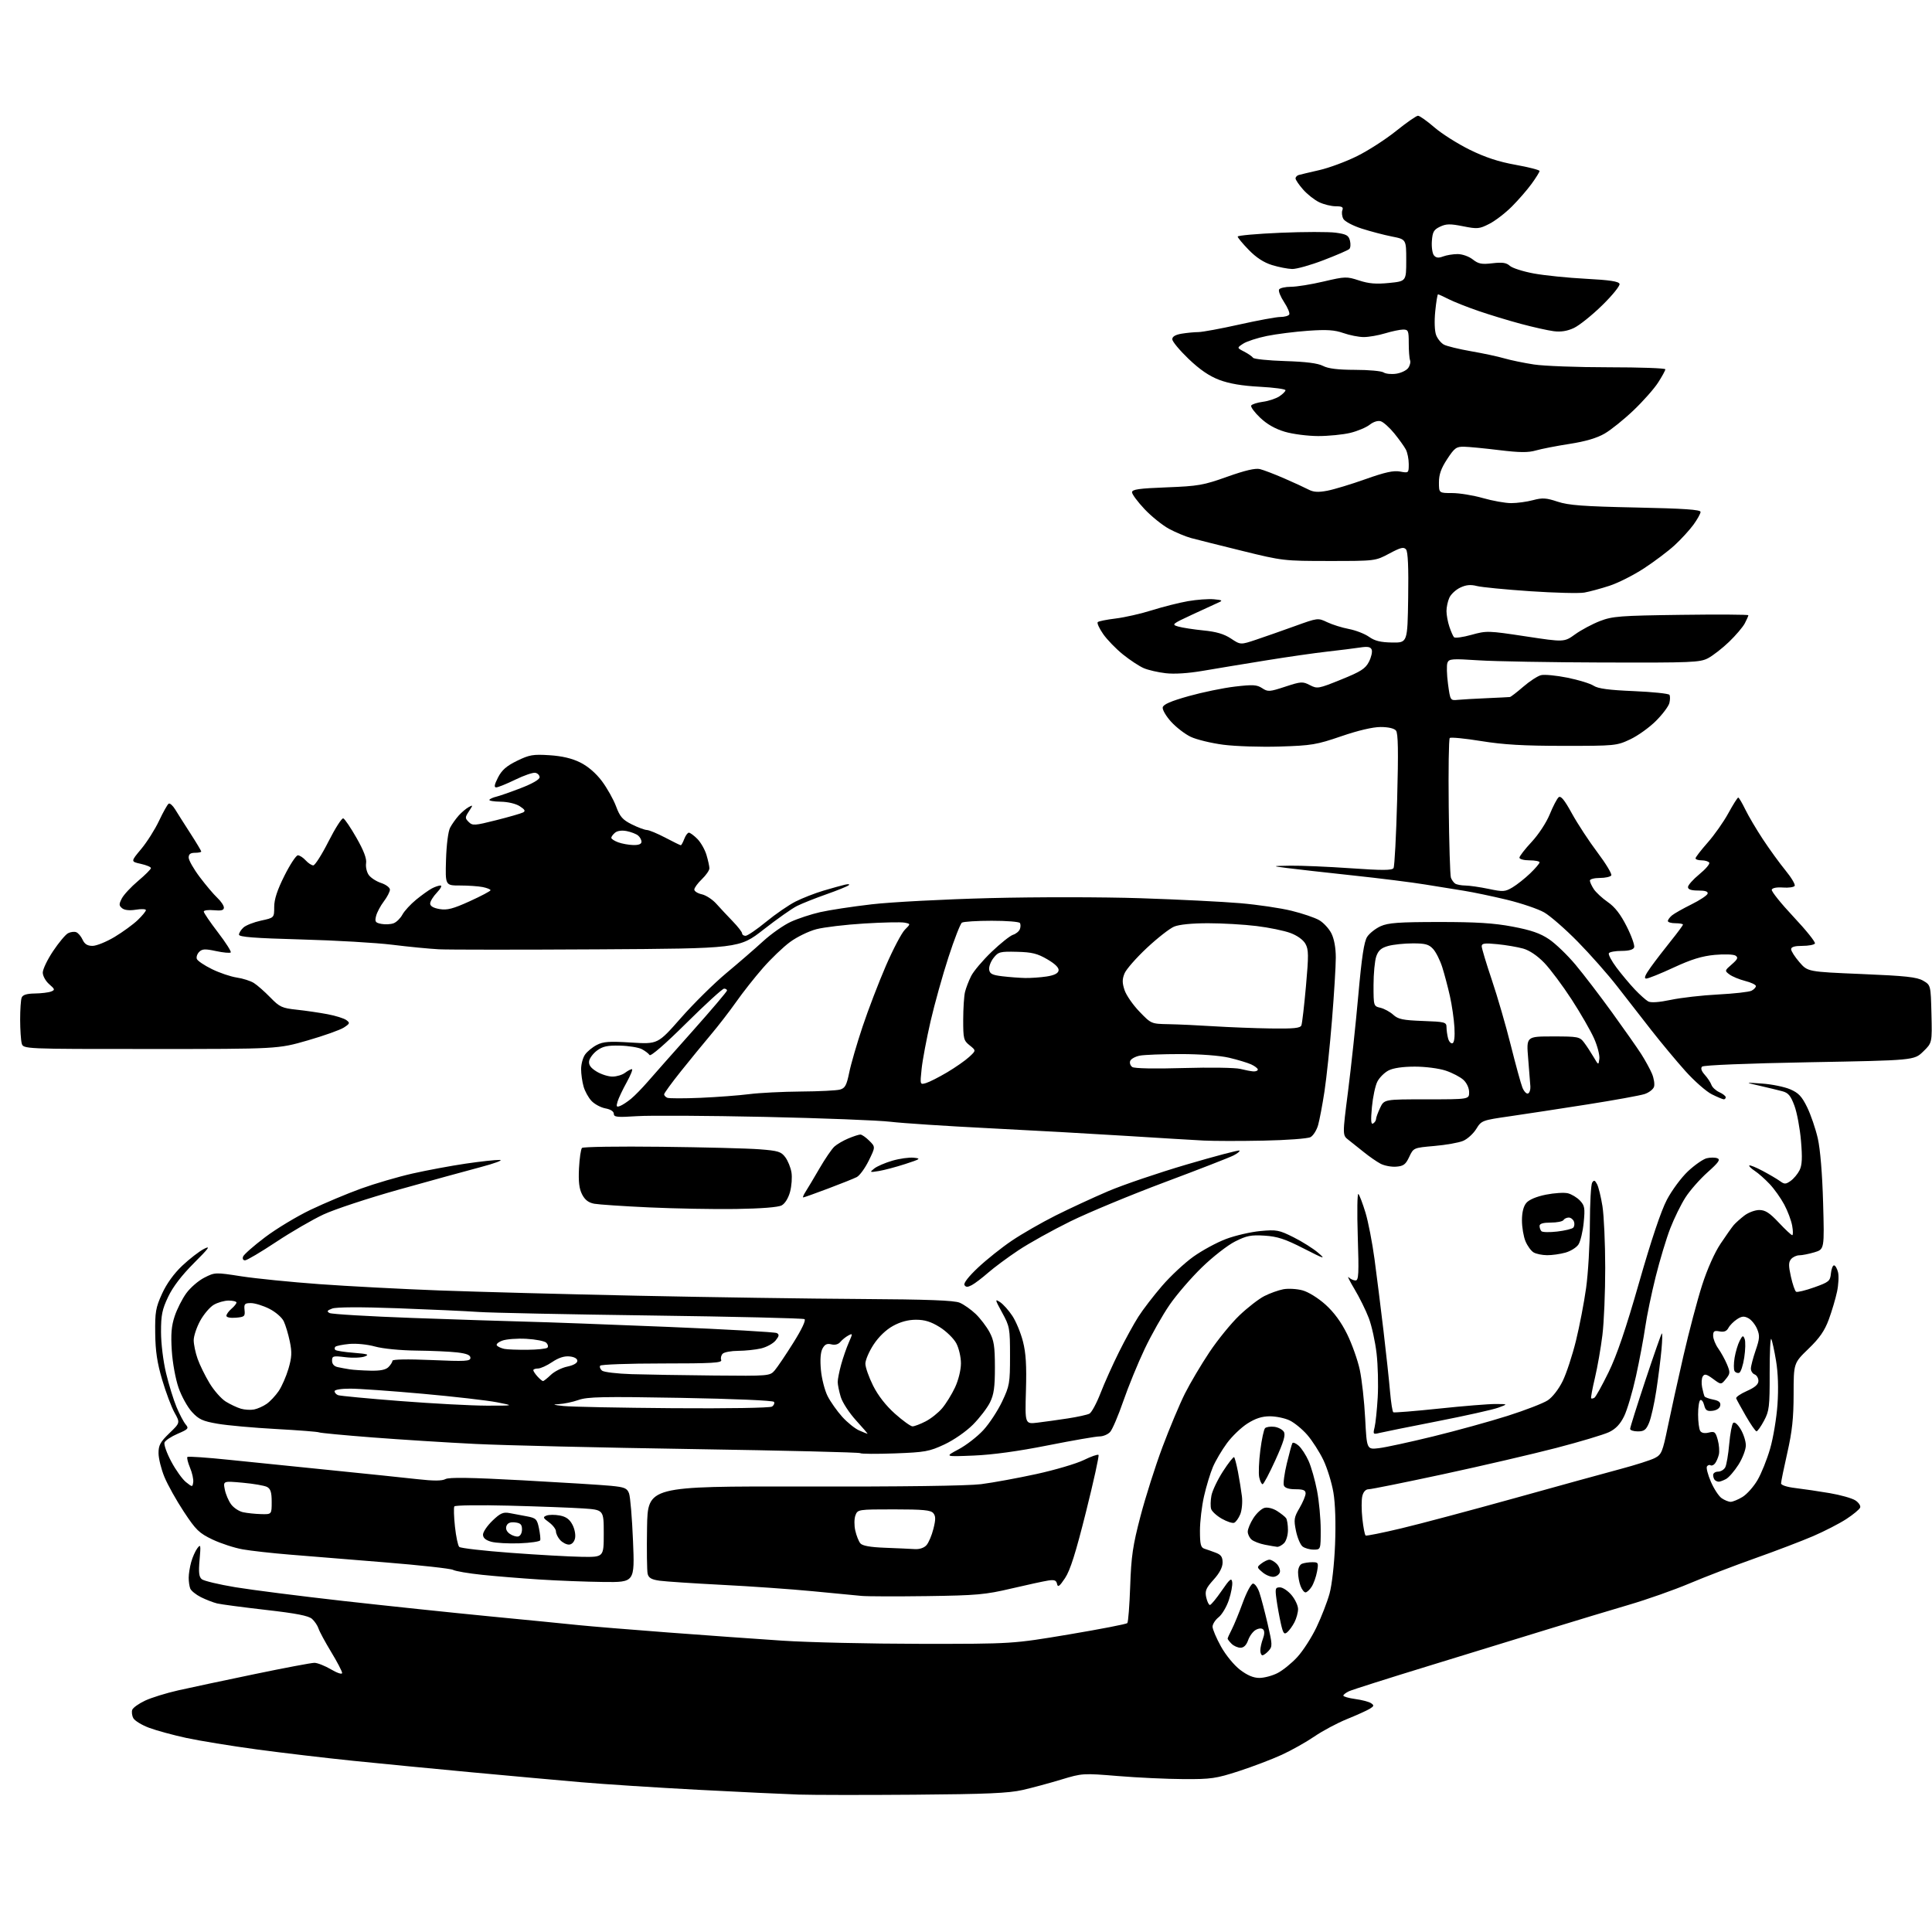 <?xml version="1.0" encoding="UTF-8" standalone="no"?>
<svg 
  version="1.1" 
  xmlns="http://www.w3.org/2000/svg" 
  xmlns:xlink="http://www.w3.org/1999/xlink" 
  xmlns:svg="http://www.w3.org/2000/svg"
  xmlns:rdf="http://www.w3.org/1999/02/22-rdf-syntax-ns#"
  xmlns:cc="http://creativecommons.org/ns#"
  xmlns:dc="http://purl.org/dc/elements/1.1/"
  viewBox="0 0 768 768"
  width="768"
  height="768"
>
<style>svg {background-color: white; }</style>"
<path stroke="none" fill="black" fill-rule="evenodd" d="M363.50,713.42C343.70,713.58 323.00,713.55 317.50,713.37C312.00,713.19 294.00,712.34 277.50,711.47C261.00,710.60 240.07,709.25 231.00,708.46C221.93,707.68 202.35,705.90 187.50,704.52C172.65,703.14 151.50,701.08 140.50,699.96C129.50,698.84 112.21,696.79 102.07,695.42C91.94,694.05 79.34,692.00 74.07,690.86C68.81,689.72 62.14,687.90 59.25,686.82C56.36,685.74 53.55,684.02 53.00,683.00C52.45,681.98 52.27,680.47 52.58,679.65C52.90,678.82 55.20,677.19 57.69,676.02C60.18,674.85 66.11,673.01 70.86,671.94C75.61,670.87 89.24,667.97 101.15,665.50C113.06,663.02 123.78,661.00 124.98,661.00C126.17,661.00 129.14,662.17 131.57,663.60C134.12,665.09 136.00,665.70 136.00,665.03C136.00,664.38 134.04,660.63 131.64,656.68C129.25,652.73 126.99,648.55 126.62,647.38C126.25,646.22 125.10,644.49 124.06,643.55C122.66,642.29 117.87,641.35 105.66,639.96C96.59,638.92 87.89,637.77 86.33,637.40C84.77,637.02 81.87,635.90 79.87,634.90C77.88,633.90 75.97,632.35 75.62,631.46C75.28,630.57 75.00,628.64 75.01,627.17C75.01,625.70 75.45,622.90 76.00,620.95C76.54,619.00 77.64,616.53 78.45,615.45C79.78,613.69 79.86,614.14 79.34,620.02C78.89,625.06 79.09,626.83 80.21,627.76C81.01,628.43 87.03,629.86 93.58,630.95C100.14,632.03 119.45,634.49 136.50,636.41C153.55,638.32 179.65,641.07 194.50,642.51C209.35,643.94 225.32,645.52 230.00,646.01C234.68,646.49 250.65,647.81 265.50,648.93C280.35,650.05 300.82,651.52 311.00,652.19C321.18,652.87 345.93,653.43 366.00,653.45C402.50,653.47 402.50,653.47 424.99,649.70C437.36,647.62 447.78,645.60 448.13,645.21C448.49,644.82 449.00,638.20 449.27,630.50C449.68,618.64 450.30,614.40 453.35,602.75C455.33,595.18 459.26,582.80 462.09,575.25C464.92,567.69 468.95,558.10 471.03,553.95C473.12,549.79 477.52,542.37 480.81,537.45C484.10,532.53 489.45,525.97 492.69,522.88C495.94,519.78 500.39,516.33 502.59,515.21C504.79,514.09 508.19,512.87 510.14,512.50C512.09,512.14 515.51,512.33 517.75,512.93C520.08,513.56 523.97,515.97 526.89,518.59C530.27,521.63 533.15,525.56 535.50,530.33C537.44,534.27 539.70,540.65 540.53,544.50C541.36,548.35 542.33,557.07 542.68,563.87C543.32,576.24 543.32,576.24 548.13,575.67C550.77,575.36 560.49,573.25 569.72,570.99C578.95,568.73 592.25,565.06 599.27,562.83C606.29,560.60 613.49,557.82 615.27,556.64C617.15,555.39 619.62,552.20 621.19,549.00C622.67,545.98 625.04,538.77 626.46,533.00C627.88,527.23 629.70,517.77 630.50,512.00C631.31,506.23 631.98,494.75 632.00,486.50C632.02,478.25 632.43,470.88 632.91,470.11C633.61,469.00 633.99,469.12 634.85,470.72C635.44,471.81 636.40,475.76 637.00,479.48C637.59,483.20 638.09,494.18 638.10,503.88C638.11,513.57 637.61,525.66 636.98,530.73C636.36,535.81 635.02,543.46 634.01,547.73C632.99,552.00 632.32,555.65 632.51,555.85C632.71,556.04 633.29,555.94 633.81,555.62C634.33,555.30 636.86,550.74 639.43,545.49C642.72,538.76 646.29,528.27 651.56,509.85C656.39,492.96 660.29,481.33 662.62,476.91C664.59,473.16 668.37,468.06 671.02,465.58C673.66,463.11 676.99,460.79 678.41,460.43C679.83,460.08 681.75,460.07 682.66,460.42C683.99,460.93 683.21,462.06 678.79,466.00C675.74,468.72 671.79,473.21 670.01,475.98C668.23,478.75 665.51,484.28 663.97,488.26C662.42,492.24 659.81,500.90 658.16,507.50C656.51,514.10 654.64,523.10 654.01,527.50C653.38,531.90 651.73,540.67 650.34,547.00C648.95,553.33 646.82,560.52 645.60,563.00C644.04,566.16 642.26,568.03 639.60,569.30C637.52,570.29 628.10,573.11 618.66,575.57C609.22,578.02 588.99,582.73 573.70,586.02C558.41,589.31 545.07,592.00 544.06,592.00C542.90,592.00 541.97,592.98 541.55,594.67C541.18,596.14 541.18,600.19 541.56,603.68C541.93,607.17 542.52,610.19 542.87,610.40C543.22,610.60 549.58,609.32 557.00,607.55C564.42,605.79 584.67,600.39 602.00,595.57C619.33,590.74 638.32,585.51 644.21,583.94C650.10,582.37 656.23,580.42 657.82,579.59C660.48,578.22 660.90,577.21 662.94,567.30C664.16,561.36 666.97,548.62 669.18,539.00C671.39,529.38 674.73,516.73 676.60,510.91C678.64,504.54 681.57,497.95 683.94,494.41C686.11,491.16 688.47,487.81 689.19,486.98C689.91,486.14 691.80,484.45 693.38,483.23C694.97,482.00 697.65,481.00 699.33,481.00C701.72,481.00 703.44,482.11 707.09,486.00C709.67,488.75 712.08,491.00 712.44,491.00C712.80,491.00 712.79,489.31 712.42,487.25C712.06,485.19 710.64,481.40 709.27,478.84C707.90,476.28 705.29,472.60 703.45,470.66C701.62,468.72 698.96,466.36 697.53,465.43C696.10,464.49 695.13,463.53 695.37,463.30C695.61,463.06 697.98,464.02 700.65,465.43C703.32,466.85 706.42,468.67 707.55,469.49C709.36,470.81 709.84,470.80 711.80,469.43C713.02,468.57 714.61,466.67 715.35,465.19C716.36,463.16 716.50,460.28 715.92,453.50C715.50,448.55 714.33,442.26 713.31,439.53C711.82,435.53 710.88,434.41 708.48,433.78C706.84,433.34 702.80,432.37 699.50,431.61C693.50,430.24 693.50,430.24 700.50,430.74C704.35,431.01 709.35,432.04 711.62,433.01C714.94,434.43 716.26,435.83 718.37,440.15C719.82,443.11 721.72,448.68 722.60,452.52C723.58,456.85 724.39,466.55 724.71,478.06C725.23,496.61 725.23,496.61 721.25,497.81C719.06,498.46 716.36,499.00 715.26,499.00C714.15,499.00 712.67,499.69 711.97,500.53C710.95,501.76 710.94,503.15 711.92,507.52C712.59,510.51 713.51,513.20 713.98,513.49C714.44,513.77 717.67,512.99 721.16,511.75C727.03,509.66 727.52,509.26 727.81,506.25C727.99,504.46 728.54,503.00 729.04,503.00C729.55,503.00 730.27,504.22 730.64,505.71C731.02,507.20 730.84,510.69 730.25,513.46C729.67,516.23 728.19,521.20 726.98,524.50C725.31,529.02 723.32,531.90 718.88,536.18C713.00,541.87 713.00,541.87 712.99,554.18C712.98,563.68 712.41,569.02 710.49,577.48C709.12,583.52 708.00,589.00 708.00,589.66C708.00,590.37 710.33,591.13 713.75,591.53C716.91,591.91 723.02,592.81 727.32,593.54C731.62,594.27 736.22,595.57 737.54,596.43C738.86,597.30 739.71,598.58 739.44,599.28C739.17,599.99 736.72,602.03 733.98,603.82C731.25,605.61 725.30,608.67 720.76,610.63C716.22,612.58 705.75,616.58 697.50,619.50C689.25,622.43 677.57,626.91 671.55,629.46C665.52,632.01 654.72,635.82 647.55,637.92C640.37,640.03 626.17,644.32 616.00,647.45C605.83,650.58 584.26,657.21 568.07,662.18C551.88,667.14 537.60,671.68 536.32,672.26C535.04,672.85 534.00,673.64 534.00,674.03C534.00,674.42 536.14,675.03 538.75,675.39C541.36,675.74 544.17,676.48 545.00,677.03C546.29,677.90 546.22,678.21 544.50,679.27C543.40,679.95 539.35,681.78 535.50,683.34C531.65,684.90 525.80,688.01 522.50,690.27C519.20,692.52 513.35,695.81 509.50,697.57C505.65,699.34 498.00,702.25 492.50,704.04C483.41,706.99 481.41,707.28 470.50,707.22C463.90,707.19 452.16,706.64 444.41,706.00C430.53,704.86 430.20,704.88 421.91,707.39C417.28,708.80 410.35,710.67 406.50,711.55C400.93,712.82 392.14,713.20 363.50,713.42zM500.62,667.00C502.52,667.00 505.77,666.14 507.83,665.08C509.90,664.03 513.44,661.17 515.69,658.72C517.95,656.27 521.38,650.94 523.32,646.88C525.26,642.82 527.60,636.80 528.51,633.50C529.47,630.02 530.39,621.81 530.71,613.94C531.04,605.47 530.80,597.71 530.05,593.29C529.39,589.39 527.59,583.56 526.05,580.35C524.50,577.13 521.62,572.65 519.65,570.38C517.68,568.11 514.52,565.53 512.63,564.63C510.74,563.73 507.22,563.00 504.79,563.00C501.67,563.00 499.08,563.83 495.89,565.86C493.41,567.43 489.73,570.96 487.72,573.70C485.71,576.43 483.21,580.67 482.16,583.12C481.12,585.56 479.53,590.78 478.63,594.73C477.73,598.67 477.00,604.86 477.00,608.48C477.00,613.87 477.32,615.16 478.75,615.63C479.71,615.93 481.74,616.65 483.25,617.22C485.37,618.01 486.00,618.90 486.00,621.12C486.00,623.01 484.78,625.35 482.41,627.96C479.39,631.32 478.93,632.41 479.49,634.97C479.86,636.64 480.52,638.00 480.96,638.00C481.40,638.00 483.50,635.46 485.63,632.36C488.85,627.68 489.55,627.09 489.82,628.89C490.00,630.07 489.40,633.28 488.50,636.01C487.59,638.74 485.76,641.83 484.42,642.88C483.09,643.93 482.01,645.62 482.01,646.64C482.02,647.66 483.52,651.20 485.35,654.50C487.24,657.90 490.52,661.91 492.92,663.75C495.82,665.97 498.25,667.00 500.62,667.00zM501.85,658.00C501.38,658.00 501.00,657.13 501.00,656.07C501.00,655.00 501.47,652.90 502.04,651.40C502.68,649.72 502.72,648.32 502.14,647.74C501.57,647.17 500.45,647.23 499.21,647.89C498.11,648.48 496.74,650.32 496.16,651.98C495.46,653.97 494.43,655.00 493.12,655.00C492.03,655.00 490.44,654.29 489.57,653.43C488.71,652.56 488.00,651.64 488.00,651.38C488.00,651.12 488.75,649.46 489.66,647.70C490.57,645.94 492.55,641.12 494.05,637.00C495.56,632.87 497.38,629.50 498.10,629.50C498.83,629.50 499.95,631.08 500.61,633.00C501.27,634.92 502.74,640.52 503.89,645.44C505.82,653.74 505.85,654.51 504.33,656.19C503.43,657.19 502.31,658.00 501.85,658.00zM511.67,648.86C510.45,649.87 510.04,649.31 509.14,645.28C508.55,642.65 507.77,638.36 507.42,635.75C506.83,631.44 506.96,631.00 508.80,631.00C509.91,631.00 511.99,632.38 513.41,634.08C514.83,635.77 516.00,638.27 516.00,639.63C516.00,640.99 515.35,643.35 514.57,644.87C513.78,646.40 512.48,648.19 511.67,648.86zM368.50,634.48C356.40,634.64 344.70,634.61 342.50,634.40C340.30,634.18 331.52,633.34 323.00,632.53C314.48,631.71 298.27,630.57 287.00,630.00C275.73,629.42 264.58,628.68 262.24,628.36C258.99,627.91 257.86,627.26 257.45,625.63C257.17,624.46 257.06,616.14 257.21,607.15C257.50,590.80 257.50,590.80 319.50,590.92C358.57,591.00 384.64,590.65 390.00,589.98C394.68,589.38 404.57,587.57 411.99,585.95C419.41,584.33 427.87,581.83 430.80,580.40C433.73,578.96 436.37,578.04 436.68,578.35C436.98,578.65 434.74,588.86 431.69,601.03C427.61,617.33 425.42,624.27 423.36,627.34C421.16,630.63 420.50,631.11 420.20,629.65C419.89,628.19 419.16,627.90 416.66,628.29C414.92,628.56 408.32,629.99 402.00,631.47C391.68,633.90 388.25,634.20 368.50,634.48zM518.95,633.00C518.40,633.00 517.51,631.85 516.98,630.43C516.44,629.02 516.00,626.60 516.00,625.04C516.00,623.39 516.66,621.96 517.58,621.61C518.45,621.27 520.30,621.00 521.69,621.00C524.07,621.00 524.18,621.22 523.54,624.75C523.16,626.81 522.20,629.51 521.40,630.75C520.61,631.99 519.50,633.00 518.95,633.00zM239.91,628.86C233.08,628.78 221.65,628.34 214.50,627.88C207.35,627.42 197.08,626.59 191.68,626.02C186.28,625.46 181.06,624.57 180.10,624.05C179.13,623.53 166.90,622.18 152.92,621.05C138.94,619.91 121.88,618.53 115.00,617.97C108.12,617.41 99.80,616.48 96.50,615.90C93.20,615.32 87.80,613.56 84.49,611.99C79.15,609.44 77.89,608.23 73.08,600.93C70.10,596.42 66.63,590.20 65.36,587.11C64.09,584.03 63.04,579.79 63.02,577.70C63.00,574.52 63.70,573.23 67.31,569.74C71.63,565.58 71.63,565.58 69.37,561.54C68.14,559.32 65.93,553.45 64.47,548.50C62.48,541.77 61.78,537.10 61.70,530.00C61.59,521.56 61.90,519.81 64.41,514.28C66.22,510.31 69.12,506.28 72.43,503.15C75.28,500.46 79.16,497.45 81.06,496.47C83.86,495.03 83.13,496.07 77.09,502.10C72.21,506.98 68.72,511.55 66.85,515.50C64.45,520.54 64.00,522.77 64.01,529.50C64.01,534.02 64.88,541.12 66.01,545.82C67.10,550.39 68.98,556.47 70.17,559.32C71.36,562.17 73.00,565.28 73.80,566.23C75.14,567.81 74.87,568.13 70.61,569.95C68.05,571.05 65.70,572.61 65.39,573.42C65.08,574.23 66.29,577.65 68.09,581.01C69.88,584.38 72.51,588.04 73.92,589.16C76.49,591.19 76.50,591.19 76.81,589.20C76.97,588.10 76.41,585.51 75.54,583.45C74.68,581.38 74.21,579.45 74.50,579.16C74.79,578.87 82.34,579.39 91.27,580.32C100.19,581.25 118.53,583.12 132.00,584.47C145.47,585.83 160.68,587.40 165.79,587.98C172.35,588.72 175.67,588.71 177.08,587.96C178.52,587.19 187.17,587.33 207.79,588.45C223.58,589.31 239.34,590.29 242.82,590.63C248.28,591.16 249.27,591.57 250.05,593.63C250.55,594.95 251.26,603.44 251.63,612.51C252.31,629.00 252.31,629.00 239.91,628.86zM506.41,626.80C505.27,626.96 503.25,626.17 501.92,625.05C499.55,623.04 499.54,622.97 501.44,621.50C502.51,620.68 503.94,620.00 504.62,620.00C505.30,620.00 506.59,620.73 507.48,621.62C508.37,622.51 508.96,623.98 508.79,624.87C508.62,625.77 507.55,626.63 506.41,626.80zM231.25,618.86C240.00,619.00 240.00,619.00 240.00,609.59C240.00,600.18 240.00,600.18 231.75,599.62C227.21,599.32 213.97,598.82 202.32,598.52C190.67,598.22 180.90,598.35 180.61,598.82C180.32,599.29 180.43,602.90 180.85,606.84C181.27,610.79 182.04,614.43 182.56,614.92C183.08,615.42 192.28,616.48 203.00,617.27C213.72,618.07 226.44,618.79 231.25,618.86zM363.60,615.79C365.49,615.92 367.30,615.32 368.27,614.25C369.14,613.29 370.39,610.36 371.04,607.75C371.99,604.00 371.98,602.68 371.00,601.50C370.00,600.29 366.92,600.00 355.35,600.00C341.13,600.00 340.94,600.03 340.05,602.37C339.55,603.69 339.52,606.35 339.98,608.40C340.43,610.41 341.34,612.70 341.99,613.49C342.81,614.48 345.87,615.03 351.84,615.26C356.60,615.44 361.89,615.68 363.60,615.79zM522.19,616.00C520.65,616.00 518.66,615.44 517.78,614.75C516.91,614.06 515.73,611.27 515.17,608.55C514.26,604.08 514.39,603.18 516.58,599.46C517.91,597.18 519.00,594.58 519.00,593.66C519.00,592.39 518.06,592.00 514.97,592.00C512.31,592.00 510.74,591.49 510.36,590.50C510.04,589.67 510.57,585.74 511.53,581.75C512.49,577.76 513.48,574.13 513.74,573.68C513.99,573.24 515.12,573.69 516.24,574.68C517.37,575.68 519.15,578.41 520.19,580.76C521.24,583.10 522.75,588.42 523.55,592.59C524.35,596.76 525.00,603.74 525.00,608.09C525.00,616.00 525.00,616.00 522.19,616.00zM507.68,614.89C507.03,614.82 504.84,614.45 502.80,614.05C500.77,613.66 498.41,612.75 497.55,612.04C496.70,611.33 496.00,609.90 496.00,608.86C496.00,607.82 497.01,605.39 498.25,603.47C499.49,601.54 501.47,599.71 502.66,599.40C503.90,599.07 506.01,599.60 507.66,600.64C509.22,601.64 510.83,602.91 511.23,603.48C511.64,604.04 511.98,606.16 511.98,608.18C511.99,610.21 511.30,612.56 510.43,613.43C509.56,614.29 508.33,614.95 507.68,614.89zM206.47,613.49C202.08,613.65 197.04,613.36 195.25,612.86C193.04,612.24 192.00,611.33 192.00,610.03C192.00,608.98 193.69,606.50 195.75,604.51C198.85,601.52 200.02,601.00 202.50,601.46C204.15,601.76 207.28,602.35 209.46,602.77C213.06,603.45 213.49,603.87 214.23,607.44C214.68,609.60 214.91,611.78 214.74,612.28C214.57,612.79 210.85,613.33 206.47,613.49zM226.14,614.00C225.13,614.00 223.57,613.18 222.65,612.17C221.74,611.17 221.00,609.63 221.00,608.75C221.00,607.88 219.76,606.26 218.25,605.15C215.83,603.39 215.71,603.06 217.26,602.46C218.22,602.09 220.59,602.07 222.51,602.43C225.04,602.91 226.43,603.93 227.58,606.15C228.48,607.90 228.90,610.24 228.56,611.61C228.20,613.04 227.23,614.00 226.14,614.00zM205.98,610.77C206.85,610.60 207.50,609.42 207.50,607.99C207.50,606.02 206.93,605.43 204.74,605.18C202.86,604.97 201.78,605.41 201.33,606.58C200.91,607.67 201.36,608.79 202.57,609.67C203.61,610.43 205.15,610.93 205.98,610.77zM490.58,605.33C489.90,605.59 487.70,604.86 485.68,603.71C483.66,602.56 481.76,600.82 481.45,599.85C481.14,598.88 481.19,596.48 481.56,594.52C481.93,592.56 484.00,588.21 486.17,584.86C488.33,581.51 490.32,578.99 490.59,579.26C490.86,579.53 491.55,582.17 492.12,585.12C492.69,588.08 493.39,592.43 493.68,594.79C493.97,597.15 493.67,600.38 493.01,601.97C492.35,603.56 491.26,605.07 490.58,605.33zM103.75,601.88C108.00,602.00 108.00,602.00 108.00,597.04C108.00,593.25 107.57,591.84 106.17,591.09C105.17,590.55 100.82,589.80 96.52,589.41C88.69,588.70 88.69,588.70 89.36,592.10C89.72,593.97 90.85,596.62 91.87,598.00C92.88,599.38 95.01,600.78 96.61,601.13C98.20,601.48 101.41,601.82 103.75,601.88zM687.97,597.00C688.81,596.99 690.93,596.12 692.67,595.06C694.42,594.00 697.09,590.99 698.62,588.38C700.16,585.77 702.42,580.14 703.65,575.87C704.89,571.61 706.21,563.69 706.58,558.28C707.01,551.95 706.81,545.78 706.01,540.97C705.33,536.86 704.47,532.95 704.11,532.27C703.74,531.60 703.46,537.67 703.47,545.77C703.50,559.20 703.30,560.88 701.23,564.75C699.98,567.09 698.63,568.99 698.23,568.97C697.83,568.95 695.92,566.21 694.00,562.87C692.08,559.53 690.35,556.39 690.16,555.88C689.97,555.38 691.89,554.05 694.41,552.94C697.64,551.51 699.00,550.32 699.00,548.92C699.00,547.83 698.33,546.68 697.50,546.36C696.67,546.05 696.00,545.00 696.00,544.05C696.00,543.09 696.85,539.85 697.88,536.84C699.51,532.11 699.59,530.93 698.47,528.26C697.75,526.55 696.20,524.64 695.01,524.01C693.31,523.10 692.37,523.18 690.47,524.43C689.15,525.29 687.62,526.84 687.07,527.87C686.37,529.19 685.32,529.59 683.54,529.25C681.44,528.85 681.00,529.15 681.00,530.98C681.00,532.20 681.91,534.47 683.03,536.04C684.14,537.60 685.71,540.45 686.51,542.36C687.83,545.54 687.80,546.03 686.06,548.17C684.17,550.50 684.17,550.50 680.97,548.13C678.38,546.22 677.60,546.03 676.88,547.13C676.40,547.88 676.28,549.85 676.62,551.50C676.96,553.15 677.40,554.78 677.60,555.12C677.80,555.46 679.35,556.02 681.05,556.36C683.31,556.81 684.06,557.46 683.82,558.74C683.62,559.80 682.40,560.62 680.78,560.81C678.58,561.07 677.95,560.64 677.43,558.57C677.08,557.16 676.38,556.26 675.89,556.57C675.40,556.87 675.01,559.45 675.02,562.31C675.02,565.16 675.40,568.09 675.86,568.81C676.39,569.65 677.62,569.88 679.27,569.47C681.58,568.89 681.96,569.20 682.84,572.39C683.38,574.35 683.57,576.97 683.27,578.23C682.96,579.48 682.28,581.06 681.74,581.74C681.21,582.42 680.41,582.75 679.96,582.47C679.51,582.19 678.86,582.41 678.53,582.95C678.19,583.50 678.90,586.22 680.10,589.01C681.30,591.80 683.22,594.74 684.36,595.54C685.51,596.34 687.13,597.00 687.97,597.00zM501.90,590.00C501.49,590.00 500.89,588.76 500.56,587.25C500.24,585.74 500.43,580.92 500.99,576.55C501.54,572.18 502.40,568.20 502.88,567.72C503.36,567.24 505.00,566.99 506.53,567.17C508.05,567.35 509.76,568.24 510.33,569.14C511.11,570.40 510.32,573.06 507.00,580.39C504.60,585.68 502.31,590.00 501.90,590.00zM683.23,589.00C682.74,589.00 682.03,588.70 681.67,588.33C681.30,587.97 681.00,587.07 681.00,586.33C681.00,585.60 681.88,585.00 682.96,585.00C684.05,585.00 685.33,584.21 685.83,583.25C686.32,582.29 687.03,578.13 687.39,574.02C687.76,569.91 688.46,566.14 688.96,565.64C689.50,565.10 690.70,566.10 691.93,568.12C693.06,569.98 693.99,572.87 694.00,574.55C694.00,576.23 692.68,579.69 691.07,582.23C689.45,584.78 687.23,587.34 686.13,587.93C685.03,588.52 683.73,589.00 683.23,589.00zM387.00,578.61C375.50,579.08 375.50,579.08 381.04,576.13C384.09,574.51 388.51,571.08 390.87,568.52C393.24,565.96 396.59,560.85 398.34,557.18C401.32,550.89 401.50,549.84 401.50,539.00C401.50,528.01 401.36,527.25 398.38,521.81C395.49,516.54 395.43,516.23 397.53,517.61C398.78,518.43 400.98,520.88 402.42,523.07C403.87,525.25 405.76,529.82 406.63,533.22C407.82,537.84 408.12,542.78 407.83,552.77C407.44,566.13 407.44,566.13 412.47,565.52C415.24,565.19 420.65,564.43 424.50,563.84C428.35,563.25 432.21,562.40 433.07,561.95C433.93,561.49 435.91,557.83 437.47,553.81C439.03,549.79 442.32,542.45 444.79,537.50C447.25,532.55 450.73,526.21 452.52,523.41C454.31,520.60 458.53,515.11 461.90,511.20C465.26,507.29 470.88,502.05 474.38,499.55C477.88,497.05 483.73,493.88 487.38,492.51C491.03,491.14 497.15,489.72 500.99,489.36C507.49,488.76 508.42,488.94 514.24,491.85C517.68,493.58 522.08,496.35 524.00,498.01C527.14,500.71 526.54,500.53 518.27,496.31C510.83,492.51 507.82,491.52 502.70,491.19C497.28,490.85 495.56,491.19 490.92,493.53C487.94,495.04 482.02,499.66 477.77,503.80C473.51,507.93 467.74,514.62 464.95,518.67C462.16,522.71 457.68,530.62 455.01,536.26C452.33,541.89 448.52,551.21 446.53,556.97C444.54,562.73 442.19,568.24 441.30,569.22C440.42,570.20 438.51,571.00 437.07,571.00C435.62,571.00 426.36,572.61 416.47,574.57C404.82,576.89 394.46,578.31 387.00,578.61zM355.67,577.75C348.43,578.01 342.25,577.97 341.95,577.65C341.64,577.33 311.72,576.60 275.45,576.03C239.18,575.47 200.28,574.55 189.00,573.99C177.72,573.43 159.28,572.27 148.01,571.40C136.74,570.53 127.20,569.62 126.82,569.39C126.43,569.15 118.78,568.55 109.81,568.06C100.84,567.57 90.35,566.63 86.50,565.96C80.56,564.94 79.02,564.23 76.31,561.28C74.55,559.37 72.15,555.03 70.98,551.65C69.78,548.20 68.59,541.72 68.29,536.90C67.87,530.35 68.14,527.09 69.43,523.22C70.35,520.43 72.43,516.32 74.04,514.10C75.65,511.87 78.88,509.08 81.22,507.89C85.42,505.75 85.57,505.74 95.98,507.36C101.77,508.25 115.72,509.65 127.00,510.47C138.28,511.29 159.65,512.41 174.50,512.97C189.35,513.52 224.90,514.47 253.50,515.07C282.10,515.67 321.93,516.26 342.00,516.37C368.88,516.53 379.29,516.92 381.50,517.85C383.15,518.55 386.00,520.56 387.84,522.31C389.67,524.07 392.14,527.30 393.33,529.50C395.12,532.83 395.48,535.18 395.49,543.50C395.50,551.44 395.09,554.32 393.53,557.50C392.44,559.70 389.40,563.66 386.77,566.31C384.03,569.06 379.17,572.43 375.42,574.19C369.40,577.00 367.75,577.30 355.67,577.75zM344.85,569.96C345.04,569.98 343.00,567.59 340.30,564.64C337.60,561.68 334.86,557.48 334.20,555.27C333.54,553.07 333.00,550.41 333.00,549.35C333.00,548.30 333.61,545.20 334.36,542.47C335.11,539.74 336.48,535.79 337.40,533.70C339.01,530.02 339.01,529.93 337.20,530.89C336.18,531.44 334.76,532.59 334.05,533.44C333.25,534.41 331.91,534.77 330.47,534.40C328.75,533.97 327.86,534.40 326.95,536.09C326.17,537.55 325.95,540.55 326.33,544.63C326.65,548.09 327.86,552.76 329.00,555.00C330.15,557.25 332.75,560.94 334.79,563.20C336.83,565.46 339.85,567.89 341.50,568.61C343.15,569.33 344.66,569.94 344.85,569.96zM548.36,569.62C545.85,570.25 545.75,570.14 546.42,567.39C546.81,565.80 547.37,560.45 547.66,555.50C547.95,550.55 547.75,542.67 547.21,538.00C546.67,533.33 545.28,527.00 544.11,523.94C542.95,520.88 540.39,515.71 538.43,512.44C536.47,509.17 535.44,507.06 536.13,507.75C536.83,508.44 538.05,509.00 538.85,509.00C540.09,509.00 540.22,506.37 539.73,491.38C539.42,481.69 539.54,474.15 539.99,474.63C540.44,475.11 541.70,478.43 542.79,482.00C543.88,485.57 545.50,493.90 546.39,500.50C547.28,507.10 548.88,519.92 549.96,529.00C551.03,538.08 552.21,548.99 552.57,553.26C552.94,557.53 553.52,561.20 553.87,561.41C554.22,561.61 562.38,560.95 572.00,559.94C581.62,558.92 591.75,558.10 594.50,558.11C599.50,558.14 599.50,558.14 595.59,559.57C593.44,560.36 582.53,562.79 571.35,564.98C560.16,567.17 549.82,569.26 548.36,569.62zM651.05,569.00C649.37,569.00 648.00,568.55 648.00,568.00C648.00,567.44 650.72,558.80 654.04,548.79C657.37,538.77 660.32,530.35 660.59,530.07C660.87,529.79 660.81,532.70 660.46,536.53C660.11,540.36 659.18,547.69 658.40,552.81C657.62,557.93 656.33,563.67 655.54,565.56C654.35,568.41 653.58,569.00 651.05,569.00zM362.74,567.00C363.48,567.00 365.81,566.12 367.91,565.04C370.02,563.97 373.00,561.61 374.53,559.79C376.06,557.98 378.36,554.25 379.65,551.50C381.00,548.60 381.98,544.60 381.99,541.98C382.00,539.49 381.17,535.91 380.14,533.98C379.12,532.07 376.16,529.18 373.57,527.56C370.08,525.39 367.61,524.62 364.13,524.62C361.01,524.62 357.93,525.44 354.97,527.08C352.20,528.60 349.27,531.42 347.25,534.51C345.46,537.24 344.00,540.65 344.00,542.08C344.00,543.51 345.38,547.44 347.07,550.82C349.04,554.77 352.15,558.75 355.77,561.98C358.87,564.74 362.00,567.00 362.74,567.00zM101.00,560.29C102.38,560.02 104.62,559.02 106.00,558.06C107.38,557.10 109.52,554.81 110.78,552.97C112.03,551.13 113.78,547.12 114.68,544.06C116.00,539.52 116.10,537.54 115.20,533.24C114.60,530.35 113.52,526.75 112.80,525.24C112.07,523.70 109.55,521.52 107.04,520.25C104.58,519.01 101.30,518.00 99.75,518.00C97.26,518.00 96.96,518.33 97.21,520.75C97.48,523.27 97.18,523.53 93.75,523.81C91.56,523.99 90.00,523.68 90.00,523.05C90.00,522.46 90.90,521.21 92.00,520.27C93.10,519.33 94.00,518.21 94.00,517.78C94.00,517.35 92.61,517.00 90.90,517.00C89.20,517.00 86.53,517.76 84.97,518.68C83.40,519.60 80.97,522.48 79.56,525.06C78.15,527.65 77.00,531.12 77.00,532.76C77.00,534.40 77.69,537.72 78.54,540.12C79.38,542.53 81.52,546.89 83.29,549.82C85.05,552.75 87.97,556.05 89.76,557.16C91.56,558.27 94.26,559.54 95.76,559.98C97.27,560.42 99.62,560.56 101.00,560.29zM267.50,559.78C289.33,559.94 306.09,559.66 306.88,559.14C307.64,558.64 307.99,557.80 307.67,557.27C307.33,556.72 291.78,556.05 270.64,555.67C239.71,555.12 233.56,555.24 229.97,556.51C227.65,557.33 224.12,558.07 222.12,558.16C219.39,558.29 219.85,558.47 224.00,558.91C227.03,559.24 246.60,559.62 267.50,559.78zM193.50,558.77C204.50,558.78 204.50,558.78 197.50,557.42C193.65,556.68 180.38,555.15 168.00,554.04C155.62,552.93 142.69,552.01 139.25,552.01C135.62,552.00 133.00,552.43 133.00,553.03C133.00,553.60 133.63,554.30 134.39,554.60C135.16,554.89 146.30,555.95 159.14,556.94C171.99,557.94 187.45,558.76 193.50,558.77zM215.85,549.00C216.15,549.00 217.55,547.89 218.97,546.53C220.38,545.17 223.33,543.69 225.52,543.24C227.96,542.73 229.50,541.85 229.50,540.96C229.50,540.06 228.30,539.38 226.37,539.20C224.29,538.99 221.99,539.75 219.48,541.45C217.41,542.85 214.88,544.00 213.86,544.00C212.84,544.00 212.00,544.30 212.00,544.67C212.00,545.04 212.74,546.17 213.65,547.17C214.57,548.18 215.55,549.00 215.85,549.00zM283.76,546.79C305.72,547.00 306.04,546.97 307.96,544.75C309.02,543.51 312.36,538.57 315.37,533.76C318.71,528.44 320.44,524.77 319.80,524.38C319.22,524.02 291.76,523.37 258.78,522.93C225.79,522.49 194.91,521.86 190.15,521.52C185.39,521.18 170.95,520.52 158.05,520.05C143.19,519.51 133.66,519.56 132.05,520.17C130.01,520.94 129.80,521.30 131.00,521.95C131.82,522.40 146.68,523.28 164.00,523.91C181.32,524.53 201.80,525.20 209.50,525.39C217.20,525.57 242.40,526.51 265.50,527.46C288.60,528.41 308.09,529.52 308.81,529.92C309.83,530.49 309.73,531.12 308.31,532.87C307.31,534.10 304.70,535.52 302.50,536.03C300.30,536.54 296.23,536.96 293.45,536.98C290.67,536.99 287.90,537.50 287.28,538.12C286.66,538.74 286.39,539.86 286.69,540.62C287.13,541.77 283.19,542.00 263.17,542.00C249.94,542.00 238.87,542.40 238.57,542.89C238.27,543.37 238.61,544.26 239.32,544.85C240.03,545.44 245.31,546.07 251.06,546.25C256.80,546.43 271.52,546.67 283.76,546.79zM691.34,545.72C690.70,545.93 689.88,545.62 689.51,545.02C689.14,544.42 689.15,542.03 689.53,539.71C689.92,537.40 690.82,534.38 691.54,533.00C692.69,530.80 692.93,530.71 693.53,532.26C693.91,533.23 693.84,536.57 693.36,539.68C692.89,542.79 691.98,545.51 691.34,545.72zM147.18,544.86C151.15,544.96 153.33,544.53 154.43,543.43C155.29,542.56 156.00,541.43 156.00,540.92C156.00,540.34 162.00,540.23 171.50,540.64C185.08,541.23 187.00,541.12 187.00,539.77C187.00,538.66 185.54,538.06 181.75,537.61C178.86,537.27 171.55,536.94 165.50,536.88C159.18,536.81 152.21,536.13 149.10,535.27C146.05,534.42 141.59,533.98 138.83,534.24C136.15,534.50 133.67,535.00 133.31,535.36C132.96,535.71 132.94,536.27 133.28,536.61C133.61,536.95 136.93,537.47 140.65,537.76C146.21,538.21 146.97,538.47 144.95,539.23C143.60,539.73 140.14,539.86 137.25,539.50C132.41,538.91 132.00,539.02 132.00,540.91C132.00,542.23 132.81,543.14 134.25,543.45C135.49,543.72 137.62,544.12 139.00,544.33C140.38,544.55 144.06,544.79 147.18,544.86zM209.67,536.56C213.61,536.53 217.18,536.15 217.60,535.73C218.02,535.31 217.83,534.43 217.16,533.76C216.50,533.10 212.93,532.40 209.23,532.20C205.53,531.99 201.19,532.33 199.59,532.95C197.89,533.61 197.05,534.43 197.59,534.94C198.09,535.42 199.40,535.99 200.50,536.21C201.60,536.44 205.73,536.59 209.67,536.56zM386.31,510.85C384.64,511.73 383.95,511.72 383.39,510.83C382.94,510.10 385.04,507.41 388.81,503.87C392.19,500.69 398.24,495.87 402.25,493.17C406.26,490.46 414.07,485.98 419.60,483.20C425.13,480.43 434.52,476.08 440.46,473.54C446.41,471.00 460.49,466.21 471.75,462.90C483.01,459.59 492.44,457.10 492.70,457.37C492.97,457.64 491.91,458.51 490.34,459.31C488.78,460.12 476.48,464.90 463.00,469.95C449.52,474.99 432.65,482.00 425.50,485.51C418.35,489.03 409.03,494.21 404.79,497.04C400.55,499.86 395.15,503.87 392.79,505.93C390.43,508.00 387.51,510.21 386.31,510.85zM97.41,501.00C96.62,501.00 96.30,500.38 96.64,499.49C96.96,498.66 100.88,495.21 105.36,491.83C109.84,488.44 118.00,483.52 123.50,480.89C129.00,478.27 138.00,474.48 143.50,472.49C149.00,470.50 158.22,467.80 164.00,466.49C169.78,465.19 179.28,463.42 185.13,462.56C190.97,461.70 197.05,461.04 198.63,461.09C200.21,461.14 196.78,462.43 191.00,463.96C185.22,465.48 170.60,469.51 158.50,472.90C146.40,476.29 132.93,480.74 128.57,482.78C124.21,484.82 115.71,489.75 109.70,493.74C103.68,497.73 98.16,501.00 97.41,501.00zM615.00,498.96C613.08,498.95 610.67,498.46 609.66,497.87C608.64,497.28 607.18,495.28 606.41,493.43C605.63,491.58 605.00,487.85 605.00,485.14C605.00,481.91 605.60,479.52 606.75,478.16C607.84,476.88 610.79,475.64 614.55,474.89C617.88,474.23 621.80,473.98 623.27,474.35C624.74,474.72 626.90,476.03 628.07,477.26C629.94,479.25 630.11,480.24 629.54,486.00C629.19,489.57 628.25,493.49 627.46,494.70C626.67,495.91 624.33,497.37 622.26,497.94C620.19,498.52 616.92,498.98 615.00,498.96zM618.99,489.56C622.00,489.21 624.88,488.52 625.37,488.03C625.86,487.54 625.99,486.43 625.66,485.57C625.33,484.71 624.40,484.00 623.59,484.00C622.78,484.00 621.84,484.45 621.50,485.00C621.16,485.55 618.88,486.00 616.44,486.00C613.41,486.00 612.00,486.42 612.00,487.33C612.00,488.07 612.34,489.01 612.75,489.43C613.16,489.85 615.97,489.91 618.99,489.56zM292.50,480.59C283.70,480.72 268.18,480.43 258.00,479.96C247.82,479.49 238.04,478.83 236.25,478.51C233.95,478.08 232.54,477.01 231.40,474.81C230.23,472.55 229.90,469.73 230.16,464.42C230.37,460.41 230.90,456.77 231.35,456.32C231.80,455.87 245.97,455.66 262.83,455.86C279.70,456.05 297.28,456.50 301.90,456.86C309.33,457.43 310.51,457.79 312.17,460.02C313.21,461.41 314.31,464.13 314.62,466.06C314.94,467.99 314.68,471.46 314.06,473.77C313.38,476.29 312.05,478.44 310.72,479.16C309.32,479.91 302.57,480.44 292.50,480.59zM319.30,476.00C319.01,476.00 319.42,474.99 320.22,473.75C321.02,472.51 323.50,468.35 325.74,464.49C327.97,460.64 330.65,456.72 331.69,455.78C332.72,454.84 335.23,453.38 337.25,452.54C339.28,451.69 341.42,451.00 342.01,451.00C342.61,451.00 344.20,452.11 345.55,453.46C348.02,455.92 348.02,455.92 345.34,461.38C343.86,464.39 341.72,467.32 340.58,467.91C339.44,468.49 334.30,470.55 329.16,472.48C324.03,474.42 319.59,476.00 319.30,476.00zM349.36,465.50C345.69,466.09 345.60,466.04 347.50,464.52C348.60,463.63 351.85,462.23 354.73,461.39C357.61,460.55 361.43,460.02 363.23,460.21C366.22,460.52 365.93,460.74 359.86,462.71C356.20,463.90 351.48,465.15 349.36,465.50zM555.00,463.77C553.07,463.92 550.27,463.38 548.76,462.58C547.25,461.78 544.33,459.75 542.26,458.08C540.19,456.40 537.40,454.18 536.07,453.15C533.63,451.28 533.63,451.28 535.86,433.89C537.08,424.33 538.92,407.15 539.94,395.73C541.31,380.40 542.24,374.28 543.48,372.39C544.40,370.99 546.81,369.09 548.83,368.18C551.83,366.83 556.03,366.52 572.00,366.51C586.82,366.50 593.85,366.94 601.28,368.35C608.60,369.73 612.25,370.99 615.75,373.35C618.33,375.08 623.05,379.62 626.24,383.43C629.44,387.24 635.97,395.78 640.77,402.41C645.57,409.04 650.80,416.49 652.40,418.98C653.99,421.47 655.92,425.00 656.69,426.82C657.46,428.65 657.82,430.99 657.50,432.01C657.17,433.04 655.46,434.35 653.70,434.92C651.94,435.49 641.73,437.34 631.00,439.03C620.27,440.72 606.42,442.83 600.22,443.73C589.12,445.33 588.91,445.41 586.82,448.79C585.65,450.68 583.30,452.81 581.60,453.52C579.89,454.24 574.76,455.15 570.19,455.54C561.89,456.27 561.89,456.27 560.19,459.88C558.77,462.91 557.93,463.54 555.00,463.77zM502.23,453.42C493.03,453.61 482.35,453.59 478.50,453.39C474.65,453.20 460.70,452.35 447.50,451.52C434.30,450.69 409.77,449.32 393.00,448.48C376.23,447.64 358.68,446.48 354.00,445.92C349.32,445.35 326.82,444.48 304.00,443.98C281.18,443.49 258.34,443.36 253.25,443.69C245.33,444.21 244.00,444.07 244.00,442.76C244.00,441.81 242.73,440.98 240.66,440.60C238.82,440.25 236.34,438.92 235.14,437.64C233.93,436.37 232.51,433.79 231.98,431.92C231.44,430.04 231.00,426.92 231.00,424.98C231.00,423.04 231.70,420.44 232.56,419.22C233.42,417.99 235.52,416.26 237.24,415.38C239.80,414.05 242.23,413.88 250.93,414.43C261.50,415.09 261.50,415.09 270.66,404.67C275.70,398.94 283.80,390.94 288.66,386.88C293.52,382.83 300.13,377.11 303.35,374.16C306.57,371.21 311.52,367.74 314.35,366.44C317.18,365.14 322.43,363.41 326.00,362.60C329.57,361.78 338.80,360.37 346.50,359.48C354.20,358.58 375.35,357.47 393.50,357.01C412.15,356.54 438.24,356.56 453.50,357.06C468.35,357.55 486.12,358.44 493.00,359.03C499.88,359.62 509.05,360.97 513.38,362.04C517.72,363.10 522.67,364.78 524.38,365.77C526.10,366.76 528.29,369.13 529.25,371.03C530.35,373.22 531.00,376.79 531.00,380.67C531.00,384.07 530.32,395.25 529.48,405.53C528.65,415.81 527.31,428.56 526.50,433.86C525.69,439.16 524.55,445.18 523.97,447.24C523.39,449.29 522.02,451.45 520.94,452.03C519.85,452.62 511.43,453.24 502.23,453.42zM545.84,446.60C546.48,446.20 547.00,445.41 547.00,444.84C547.00,444.27 547.73,442.27 548.61,440.40C550.23,437.00 550.23,437.00 567.11,437.00C584.00,437.00 584.00,437.00 584.00,434.17C584.00,432.53 583.06,430.49 581.75,429.28C580.51,428.13 577.35,426.48 574.72,425.60C572.02,424.70 566.65,424.00 562.42,424.00C557.65,424.00 553.83,424.56 551.97,425.52C550.35,426.35 548.36,428.34 547.53,429.94C546.70,431.54 545.73,436.10 545.36,440.08C544.86,445.45 544.98,447.13 545.84,446.60zM246.49,439.64C247.43,439.28 249.40,437.99 250.87,436.77C252.34,435.56 255.33,432.49 257.52,429.96C259.71,427.42 267.69,418.41 275.25,409.93C282.81,401.44 288.99,394.16 289.00,393.75C289.00,393.34 288.47,393.00 287.83,393.00C287.19,393.00 280.42,399.18 272.79,406.74C264.40,415.06 258.64,420.06 258.21,419.39C257.82,418.79 256.43,417.74 255.13,417.05C253.83,416.37 249.93,415.74 246.46,415.65C241.47,415.53 239.58,415.94 237.33,417.60C235.77,418.76 234.36,420.66 234.18,421.82C233.96,423.34 234.82,424.53 237.18,425.97C239.01,427.08 241.85,427.98 243.50,427.96C245.15,427.95 247.37,427.28 248.44,426.47C249.51,425.66 250.75,425.00 251.20,425.00C251.65,425.00 250.71,427.36 249.11,430.25C247.51,433.14 245.88,436.58 245.49,437.90C244.89,439.90 245.06,440.19 246.49,439.64zM278.50,436.40C285.10,436.11 293.80,435.45 297.82,434.94C301.85,434.42 311.07,433.96 318.32,433.90C325.57,433.85 332.59,433.50 333.92,433.12C335.93,432.56 336.54,431.43 337.58,426.35C338.26,422.99 340.66,414.76 342.90,408.06C345.14,401.35 349.32,390.47 352.17,383.88C355.03,377.29 358.42,370.85 359.70,369.57C362.03,367.24 362.03,367.24 359.52,366.76C358.14,366.50 350.94,366.65 343.52,367.11C336.10,367.56 327.55,368.58 324.53,369.37C321.51,370.15 316.82,372.43 314.10,374.43C311.38,376.42 306.51,381.08 303.28,384.78C300.04,388.47 295.25,394.55 292.64,398.27C290.02,401.99 285.50,407.84 282.60,411.27C279.71,414.70 274.33,421.26 270.67,425.85C267.00,430.44 264.00,434.56 264.00,435.01C264.00,435.46 264.56,436.08 265.25,436.38C265.94,436.67 271.90,436.68 278.50,436.40zM685.25,437.00C684.84,437.00 682.70,436.11 680.49,435.01C678.29,433.92 673.55,429.76 669.97,425.77C666.39,421.77 660.29,414.45 656.42,409.50C652.56,404.55 646.42,396.68 642.79,392.00C639.15,387.32 632.13,379.38 627.19,374.35C622.24,369.31 616.23,364.07 613.84,362.70C611.45,361.33 604.77,359.06 599.00,357.66C593.23,356.27 585.58,354.67 582.00,354.10C578.42,353.54 571.45,352.41 566.50,351.60C561.55,350.78 548.50,349.14 537.50,347.97C526.50,346.79 514.80,345.47 511.50,345.04C505.50,344.25 505.50,344.25 512.98,344.12C517.09,344.06 527.83,344.51 536.83,345.14C549.53,346.03 553.37,346.01 553.95,345.08C554.36,344.42 555.01,332.17 555.39,317.85C555.91,298.58 555.79,291.45 554.92,290.41C554.21,289.54 551.84,289.00 548.81,289.00C545.72,289.00 539.85,290.38 533.18,292.67C523.37,296.03 521.38,296.37 508.76,296.76C501.21,297.00 491.08,296.67 486.26,296.04C481.44,295.41 475.62,293.99 473.31,292.89C471.01,291.79 467.50,289.08 465.50,286.87C463.51,284.67 462.02,282.11 462.20,281.19C462.43,280.01 465.43,278.71 472.51,276.72C478.01,275.18 486.27,273.47 490.89,272.93C498.04,272.09 499.63,272.18 501.73,273.56C504.01,275.06 504.64,275.02 510.91,272.96C517.19,270.90 517.83,270.86 520.69,272.34C523.65,273.87 524.09,273.79 533.13,270.13C540.98,266.96 542.77,265.81 544.18,263.06C545.10,261.26 545.59,259.11 545.28,258.28C544.84,257.13 543.74,256.92 540.60,257.40C538.35,257.74 532.53,258.47 527.69,259.01C522.84,259.55 511.82,261.13 503.19,262.53C494.56,263.92 483.31,265.78 478.18,266.66C472.36,267.66 466.81,268.02 463.36,267.61C460.33,267.26 456.42,266.36 454.68,265.61C452.93,264.87 449.21,262.43 446.42,260.18C443.63,257.94 440.07,254.27 438.52,252.03C436.97,249.80 436.00,247.67 436.37,247.30C436.73,246.94 439.96,246.29 443.54,245.86C447.12,245.42 453.60,243.95 457.93,242.58C462.27,241.21 468.70,239.59 472.23,238.97C475.75,238.36 480.41,238.02 482.57,238.22C485.82,238.52 486.15,238.73 484.50,239.45C483.40,239.94 478.68,242.11 474.00,244.28C465.83,248.08 465.61,248.27 468.40,249.07C470.00,249.53 474.50,250.22 478.40,250.61C483.48,251.11 486.59,252.02 489.32,253.83C493.14,256.36 493.14,256.36 499.32,254.29C502.72,253.15 509.64,250.73 514.69,248.90C523.85,245.59 523.90,245.58 527.59,247.34C529.63,248.31 533.51,249.53 536.23,250.04C538.94,250.56 542.53,251.96 544.21,253.15C546.49,254.77 548.80,255.34 553.38,255.41C559.50,255.50 559.50,255.50 559.77,237.63C559.96,225.59 559.68,219.32 558.93,218.42C558.02,217.32 556.82,217.61 552.27,220.04C546.72,223.00 546.72,223.00 528.40,223.00C510.39,223.00 509.81,222.93 493.79,218.98C484.83,216.78 475.70,214.48 473.50,213.89C471.30,213.29 467.36,211.65 464.74,210.24C462.12,208.83 457.73,205.30 454.99,202.40C452.25,199.49 450.00,196.48 450.00,195.69C450.00,194.54 452.73,194.15 463.75,193.73C476.35,193.24 478.37,192.89 487.84,189.51C494.92,186.99 499.01,186.03 500.84,186.47C502.30,186.83 506.65,188.49 510.50,190.17C514.35,191.84 518.69,193.84 520.14,194.60C522.14,195.65 523.98,195.76 527.64,195.07C530.31,194.56 537.14,192.49 542.81,190.47C550.58,187.71 553.98,186.96 556.56,187.45C559.96,188.08 560.00,188.05 560.00,184.48C560.00,182.49 559.48,179.89 558.84,178.68C558.21,177.48 556.14,174.61 554.26,172.29C552.37,169.97 549.96,167.81 548.91,167.47C547.75,167.10 546.00,167.64 544.48,168.83C543.10,169.92 539.62,171.38 536.74,172.08C533.86,172.77 528.12,173.34 524.00,173.34C519.88,173.33 513.92,172.57 510.77,171.64C506.94,170.51 503.67,168.66 500.92,166.04C498.66,163.89 497.06,161.71 497.38,161.20C497.69,160.69 499.78,160.02 502.01,159.72C504.25,159.43 507.18,158.45 508.54,157.57C509.89,156.68 511.00,155.58 511.00,155.12C511.00,154.66 506.39,154.04 500.75,153.74C493.73,153.37 488.67,152.51 484.71,151.02C480.67,149.49 476.98,146.96 472.46,142.65C468.91,139.24 466.00,135.74 466.00,134.86C466.00,133.79 467.24,133.06 469.75,132.64C471.81,132.30 474.79,132.02 476.37,132.01C477.95,132.00 485.28,130.65 492.66,129.00C500.04,127.35 507.38,126.00 508.98,126.00C510.58,126.00 512.15,125.57 512.48,125.04C512.81,124.50 511.89,122.28 510.44,120.09C509.00,117.91 508.10,115.64 508.46,115.06C508.82,114.48 510.95,114.00 513.19,114.00C515.42,114.00 521.27,113.06 526.18,111.90C534.74,109.89 535.33,109.88 540.25,111.49C544.13,112.76 547.04,113.00 552.19,112.48C559.00,111.80 559.00,111.80 559.00,103.47C559.00,95.14 559.00,95.14 553.25,94.01C550.09,93.38 544.68,91.96 541.24,90.85C537.75,89.72 534.54,88.01 533.99,86.99C533.45,85.97 533.28,84.44 533.61,83.57C534.08,82.34 533.51,82.00 531.01,82.00C529.24,82.00 526.27,81.28 524.41,80.39C522.54,79.50 519.66,77.24 518.01,75.35C516.35,73.47 515.00,71.48 515.00,70.93C515.00,70.39 515.56,69.77 516.25,69.57C516.94,69.37 520.65,68.49 524.50,67.61C528.35,66.73 535.10,64.23 539.50,62.04C543.90,59.86 550.88,55.36 555.00,52.04C559.12,48.73 563.03,46.01 563.67,46.01C564.31,46.00 567.24,48.08 570.17,50.61C573.10,53.15 579.43,57.15 584.23,59.52C590.42,62.56 595.73,64.31 602.48,65.52C607.72,66.46 612.00,67.57 612.00,67.97C612.00,68.37 610.58,70.66 608.85,73.05C607.12,75.44 603.58,79.51 600.99,82.10C598.40,84.70 594.36,87.80 592.01,88.99C588.06,91.01 587.30,91.08 581.57,89.94C576.44,88.92 574.88,88.95 572.44,90.11C569.95,91.30 569.45,92.18 569.19,95.83C569.02,98.21 569.39,100.77 570.02,101.52C570.85,102.52 571.82,102.64 573.64,101.95C575.01,101.43 577.62,101.00 579.43,101.00C581.28,101.00 583.92,101.93 585.44,103.13C587.71,104.91 588.98,105.16 593.27,104.65C597.22,104.19 598.81,104.42 600.18,105.67C601.17,106.56 605.46,107.93 609.74,108.72C614.01,109.50 623.31,110.45 630.42,110.82C639.92,111.32 643.46,111.86 643.79,112.85C644.03,113.60 640.92,117.43 636.87,121.39C632.82,125.35 627.77,129.39 625.65,130.38C623.03,131.61 620.49,132.02 617.65,131.66C615.37,131.37 609.45,130.05 604.50,128.72C599.55,127.39 591.90,125.06 587.50,123.54C583.10,122.02 577.83,119.93 575.79,118.89C573.75,117.85 571.88,117.00 571.64,117.00C571.40,117.00 570.90,120.04 570.53,123.75C570.13,127.71 570.28,131.61 570.88,133.19C571.44,134.67 572.84,136.38 573.99,137.00C575.14,137.61 580.00,138.80 584.79,139.63C589.58,140.46 595.52,141.73 598.00,142.46C600.48,143.18 605.77,144.28 609.77,144.89C613.77,145.50 627.15,146.00 639.52,146.00C651.88,146.00 662.00,146.36 662.00,146.80C662.00,147.25 660.71,149.61 659.14,152.05C657.57,154.50 653.19,159.46 649.39,163.08C645.60,166.70 640.44,170.86 637.91,172.33C634.80,174.14 630.29,175.47 623.91,176.46C618.74,177.26 612.71,178.44 610.52,179.07C607.47,179.95 604.08,179.92 596.02,178.94C590.23,178.23 583.94,177.62 582.03,177.58C578.93,177.51 578.20,178.04 575.28,182.49C572.87,186.16 572.00,188.60 572.00,191.74C572.00,196.00 572.00,196.00 577.25,196.00C580.14,196.00 585.65,196.90 589.50,198.00C593.35,199.10 598.40,200.00 600.73,200.00C603.06,200.00 606.96,199.47 609.39,198.82C613.13,197.82 614.63,197.91 619.16,199.42C623.51,200.86 629.28,201.30 650.25,201.74C669.41,202.14 676.00,202.59 676.00,203.49C676.00,204.16 674.72,206.45 673.16,208.60C671.59,210.74 668.22,214.42 665.66,216.77C663.10,219.12 657.62,223.24 653.49,225.94C649.36,228.64 643.18,231.76 639.74,232.87C636.31,233.99 631.82,235.20 629.78,235.56C627.73,235.92 618.05,235.68 608.28,235.02C598.50,234.36 588.96,233.43 587.08,232.95C584.59,232.31 582.79,232.48 580.47,233.58C578.71,234.41 576.76,236.22 576.14,237.60C575.51,238.97 575.00,241.36 575.00,242.90C575.00,244.44 575.51,247.23 576.14,249.10C576.76,250.97 577.59,252.86 577.98,253.30C578.37,253.74 581.49,253.32 584.91,252.36C590.96,250.68 591.54,250.70 606.45,252.96C621.78,255.29 621.78,255.29 626.17,252.13C628.59,250.39 633.03,248.03 636.03,246.87C640.99,244.96 643.97,244.73 668.25,244.41C682.96,244.21 695.00,244.29 695.00,244.57C695.00,244.86 694.36,246.31 693.58,247.80C692.80,249.28 689.98,252.59 687.33,255.14C684.67,257.70 680.92,260.61 679.00,261.63C675.77,263.33 672.61,263.46 637.50,263.36C616.60,263.30 594.22,262.91 587.77,262.49C577.14,261.79 575.98,261.89 575.38,263.46C575.01,264.42 575.11,268.19 575.60,271.85C576.50,278.47 576.51,278.50 579.50,278.20C581.15,278.04 586.33,277.74 591.00,277.54C595.67,277.33 599.81,277.13 600.19,277.08C600.57,277.04 602.96,275.20 605.49,273.01C608.03,270.81 611.22,268.73 612.57,268.39C613.93,268.05 618.65,268.50 623.06,269.39C627.47,270.28 632.17,271.72 633.49,272.59C635.25,273.74 639.56,274.32 649.48,274.73C656.96,275.05 663.32,275.71 663.63,276.21C663.94,276.71 663.92,278.18 663.60,279.48C663.27,280.78 660.87,283.98 658.25,286.59C655.64,289.20 651.03,292.50 648.00,293.92C642.63,296.44 642.00,296.50 621.50,296.49C605.65,296.49 597.62,296.02 588.75,294.58C582.28,293.53 576.68,292.99 576.30,293.37C575.91,293.75 575.73,306.04 575.89,320.68C576.04,335.31 576.44,348.01 576.76,348.89C577.09,349.78 577.84,350.83 578.43,351.23C579.02,351.64 580.85,351.99 582.50,352.01C584.15,352.03 588.32,352.63 591.76,353.35C597.52,354.56 598.28,354.51 601.26,352.74C603.04,351.67 606.19,349.18 608.25,347.20C610.31,345.22 612.00,343.24 612.00,342.80C612.00,342.36 610.20,342.00 608.00,342.00C605.80,342.00 604.00,341.52 604.00,340.94C604.00,340.36 606.18,337.54 608.84,334.69C611.58,331.75 614.71,326.99 616.05,323.70C617.34,320.52 618.94,317.46 619.59,316.92C620.46,316.21 621.90,317.97 624.86,323.37C627.11,327.45 631.68,334.44 635.04,338.89C638.39,343.34 640.85,347.43 640.51,347.99C640.16,348.54 638.11,349.00 635.94,349.00C633.77,349.00 632.00,349.47 632.00,350.04C632.00,350.60 632.70,352.13 633.55,353.43C634.40,354.73 636.91,357.05 639.13,358.59C641.97,360.55 644.21,363.46 646.65,368.30C648.57,372.10 649.89,375.84 649.60,376.61C649.25,377.51 647.49,378.00 644.59,378.00C642.13,378.00 639.86,378.41 639.55,378.91C639.24,379.42 640.62,382.01 642.61,384.66C644.61,387.32 647.87,391.22 649.87,393.33C651.87,395.44 654.26,397.57 655.18,398.08C656.27,398.67 659.46,398.45 664.18,397.46C668.21,396.61 676.67,395.64 683.00,395.32C689.33,394.99 695.29,394.32 696.25,393.83C697.21,393.33 698.00,392.50 698.00,391.98C698.00,391.46 696.09,390.54 693.75,389.95C691.41,389.35 688.60,388.19 687.50,387.37C685.53,385.90 685.55,385.83 688.41,383.35C690.76,381.30 691.05,380.64 689.91,379.88C689.13,379.36 685.44,379.23 681.63,379.58C676.53,380.06 672.32,381.36 665.31,384.61C660.11,387.03 655.20,389.00 654.40,389.00C653.38,389.00 653.94,387.61 656.22,384.44C658.02,381.93 661.64,377.22 664.25,373.98C666.86,370.74 669.00,367.84 669.00,367.54C669.00,367.24 667.65,367.00 666.00,367.00C664.35,367.00 663.00,366.61 663.00,366.12C663.00,365.64 663.74,364.63 664.64,363.88C665.54,363.14 669.01,361.17 672.36,359.51C675.70,357.86 678.60,355.94 678.80,355.25C679.05,354.39 677.88,354.00 675.08,354.00C672.28,354.00 671.00,353.57 671.00,352.62C671.00,351.86 673.03,349.58 675.51,347.54C677.99,345.51 679.77,343.43 679.45,342.92C679.14,342.42 677.78,342.00 676.44,342.00C675.10,342.00 674.00,341.64 674.00,341.20C674.00,340.76 676.17,337.95 678.82,334.95C681.47,331.95 685.18,326.69 687.05,323.25C688.93,319.81 690.70,317.02 690.98,317.04C691.27,317.06 692.53,319.20 693.79,321.79C695.05,324.38 698.20,329.71 700.79,333.64C703.38,337.57 707.41,343.13 709.75,345.99C712.09,348.84 713.74,351.62 713.41,352.15C713.08,352.68 710.99,352.98 708.76,352.81C706.33,352.62 704.54,352.96 704.30,353.66C704.08,354.29 707.98,359.16 712.97,364.47C717.96,369.78 721.78,374.54 721.46,375.06C721.14,375.58 718.88,376.00 716.44,376.00C713.41,376.00 712.00,376.42 712.00,377.33C712.00,378.07 713.48,380.38 715.30,382.48C718.59,386.29 718.59,386.29 740.02,387.19C757.56,387.92 762.00,388.40 764.48,389.84C767.50,391.61 767.50,391.61 767.78,403.08C768.06,414.55 768.06,414.55 764.48,418.02C760.89,421.50 760.89,421.50 719.24,422.26C694.53,422.71 677.18,423.42 676.60,424.00C675.97,424.63 676.34,425.76 677.66,427.24C678.78,428.48 679.98,430.29 680.32,431.26C680.66,432.23 682.08,433.54 683.47,434.17C684.86,434.80 686.00,435.70 686.00,436.16C686.00,436.62 685.66,437.00 685.25,437.00zM607.39,434.69C608.00,434.47 608.43,433.22 608.35,431.90C608.27,430.58 607.87,425.56 607.47,420.75C606.74,412.00 606.74,412.00 617.30,412.00C627.27,412.00 627.96,412.13 629.68,414.40C630.68,415.72 632.38,418.31 633.46,420.15C635.43,423.50 635.43,423.50 635.77,420.90C635.95,419.46 635.02,415.83 633.68,412.82C632.35,409.81 628.34,402.84 624.76,397.32C621.18,391.81 616.28,385.25 613.88,382.75C611.14,379.91 608.00,377.79 605.50,377.08C603.30,376.46 598.69,375.67 595.25,375.33C590.19,374.83 589.00,374.98 589.00,376.15C589.00,376.95 590.81,382.97 593.03,389.55C595.25,396.12 598.64,407.80 600.56,415.50C602.49,423.20 604.56,430.75 605.17,432.29C605.78,433.82 606.77,434.90 607.39,434.69zM368.10,430.53C369.42,430.14 373.20,428.22 376.50,426.27C379.80,424.31 383.74,421.56 385.26,420.15C388.03,417.60 388.03,417.60 385.45,415.54C383.06,413.64 382.88,412.91 382.89,405.34C382.90,400.86 383.22,395.92 383.60,394.35C383.98,392.78 385.07,389.93 386.04,388.00C387.00,386.07 390.66,381.75 394.16,378.39C397.67,375.03 401.50,371.98 402.67,371.60C403.85,371.23 405.08,370.23 405.41,369.37C405.74,368.52 405.75,367.41 405.44,366.91C405.13,366.41 400.07,366.01 394.19,366.02C388.31,366.02 382.99,366.36 382.38,366.77C381.76,367.17 379.35,373.35 377.03,380.50C374.70,387.65 371.50,399.12 369.91,406.00C368.33,412.88 366.73,421.36 366.36,424.86C365.70,431.23 365.70,431.23 368.10,430.53zM498.25,425.90C499.21,425.95 500.00,425.62 500.00,425.16C500.00,424.70 498.81,423.78 497.35,423.11C495.89,422.45 491.96,421.26 488.60,420.47C484.94,419.61 477.25,419.02 469.38,419.01C462.16,419.01 454.81,419.29 453.04,419.64C451.27,420.00 449.58,420.94 449.27,421.74C448.96,422.55 449.34,423.63 450.10,424.16C450.95,424.74 459.01,424.90 470.50,424.56C480.95,424.26 491.07,424.41 493.00,424.90C494.93,425.39 497.29,425.84 498.25,425.90zM59.87,416.99C9.23,417.00 9.23,417.00 8.63,414.75C8.30,413.51 8.02,409.27 8.01,405.33C8.01,401.39 8.27,397.45 8.61,396.58C9.03,395.47 10.59,394.98 13.86,394.93C16.41,394.89 19.31,394.54 20.30,394.15C21.93,393.51 21.86,393.24 19.55,391.23C18.14,390.01 17.00,387.94 17.00,386.62C17.00,385.30 18.84,381.47 21.09,378.10C23.34,374.73 26.01,371.53 27.02,370.99C28.03,370.45 29.50,370.26 30.29,370.56C31.08,370.86 32.23,372.21 32.84,373.56C33.64,375.31 34.76,376.00 36.79,376.00C38.34,376.00 42.29,374.40 45.56,372.44C48.83,370.47 52.96,367.46 54.75,365.74C56.54,364.02 58.00,362.24 58.00,361.79C58.00,361.34 56.20,361.26 54.01,361.62C51.44,362.03 49.48,361.81 48.53,361.03C47.26,359.97 47.25,359.43 48.43,357.14C49.18,355.68 52.10,352.54 54.90,350.18C57.71,347.82 60.00,345.52 60.00,345.08C60.00,344.64 58.19,343.88 55.97,343.39C51.94,342.50 51.94,342.50 56.12,337.50C58.42,334.75 61.62,329.69 63.24,326.25C64.86,322.81 66.58,319.76 67.05,319.47C67.52,319.18 68.67,320.19 69.61,321.72C70.54,323.25 73.26,327.53 75.65,331.24C78.04,334.94 80.00,338.21 80.00,338.49C80.00,338.77 78.88,339.00 77.50,339.00C75.71,339.00 75.00,339.54 75.00,340.90C75.00,341.95 76.98,345.43 79.41,348.65C81.83,351.87 84.98,355.59 86.41,356.92C87.83,358.26 89.00,359.99 89.00,360.78C89.00,361.85 87.98,362.11 85.00,361.83C82.80,361.62 81.00,361.86 81.00,362.36C81.00,362.86 83.54,366.60 86.65,370.65C89.76,374.71 92.04,378.29 91.72,378.61C91.40,378.93 88.77,378.69 85.88,378.07C81.54,377.14 80.38,377.19 79.18,378.39C78.38,379.19 77.96,380.46 78.25,381.20C78.53,381.95 81.24,383.77 84.26,385.25C87.27,386.73 91.71,388.23 94.12,388.59C96.53,388.94 99.59,389.92 100.91,390.75C102.24,391.58 105.17,394.16 107.42,396.47C111.16,400.32 112.09,400.75 118.01,401.38C121.58,401.76 127.08,402.57 130.23,403.17C133.38,403.76 136.73,404.81 137.66,405.49C139.20,406.62 139.11,406.88 136.70,408.46C135.25,409.41 128.76,411.72 122.28,413.59C110.50,416.99 110.50,416.99 59.87,416.99zM577.38,414.71C578.09,414.47 578.38,412.18 578.16,408.41C577.97,405.16 577.17,399.57 576.37,396.00C575.57,392.43 574.20,387.25 573.33,384.50C572.46,381.75 570.83,378.49 569.70,377.25C568.00,375.39 566.61,375.00 561.58,375.01C558.23,375.01 553.85,375.47 551.84,376.03C549.06,376.80 547.92,377.80 547.09,380.17C546.49,381.89 546.00,387.05 546.00,391.63C546.00,399.90 546.02,399.97 548.75,400.61C550.26,400.97 552.55,402.22 553.83,403.38C555.78,405.16 557.68,405.56 565.58,405.85C574.44,406.17 575.00,406.32 575.01,408.35C575.02,409.53 575.30,411.53 575.64,412.79C575.98,414.05 576.76,414.91 577.38,414.71zM505.14,408.83C514.38,408.96 516.90,408.71 517.33,407.58C517.63,406.80 518.44,399.79 519.14,391.99C520.24,379.71 520.21,377.47 518.93,375.18C518.04,373.59 515.66,371.88 512.96,370.88C510.49,369.96 504.43,368.71 499.48,368.11C494.54,367.50 485.87,367.00 480.22,367.00C473.83,367.00 468.72,367.51 466.72,368.35C464.95,369.09 460.07,372.91 455.88,376.83C451.69,380.75 447.71,385.29 447.03,386.92C446.07,389.25 446.06,390.67 447.02,393.57C447.69,395.60 450.35,399.45 452.94,402.13C457.63,407.00 457.64,407.00 464.57,407.13C468.38,407.20 476.45,407.57 482.50,407.96C488.55,408.34 498.74,408.74 505.14,408.83zM407.50,388.77C409.70,388.81 413.52,388.55 415.99,388.18C419.03,387.72 420.58,386.96 420.80,385.83C421.01,384.71 419.51,383.21 416.32,381.34C412.39,379.04 410.22,378.50 404.27,378.36C397.53,378.19 396.86,378.37 394.96,380.78C393.83,382.21 393.04,384.31 393.21,385.44C393.44,387.11 394.45,387.61 398.50,388.09C401.25,388.42 405.30,388.72 407.50,388.77zM237.69,377.38C206.79,377.56 178.35,377.55 174.50,377.36C170.65,377.16 162.32,376.35 156.00,375.56C149.68,374.77 133.36,373.81 119.75,373.45C101.17,372.94 95.00,372.47 95.00,371.54C95.00,370.86 95.81,369.58 96.79,368.69C97.78,367.80 100.93,366.57 103.79,365.95C109.00,364.83 109.00,364.83 109.00,360.53C109.00,357.50 110.20,353.83 113.06,348.12C115.30,343.65 117.70,340.00 118.41,340.00C119.11,340.00 120.50,340.90 121.50,342.00C122.50,343.10 123.86,344.00 124.54,344.00C125.21,344.00 127.94,339.72 130.59,334.48C133.24,329.25 135.88,325.12 136.45,325.31C137.03,325.50 139.40,329.00 141.72,333.08C144.60,338.13 145.81,341.33 145.53,343.10C145.30,344.54 145.76,346.64 146.56,347.78C147.35,348.92 149.58,350.37 151.50,351.00C153.43,351.64 155.00,352.83 155.00,353.64C155.00,354.46 153.91,356.57 152.58,358.32C151.25,360.07 149.86,362.68 149.50,364.12C148.93,366.40 149.20,366.81 151.62,367.27C153.15,367.56 155.33,367.44 156.47,367.01C157.61,366.58 159.18,365.03 159.96,363.58C160.74,362.13 163.20,359.45 165.44,357.62C167.67,355.80 170.48,353.79 171.68,353.16C172.89,352.52 174.43,352.00 175.12,352.00C175.81,352.00 175.16,353.26 173.69,354.80C172.21,356.35 171.00,358.31 171.00,359.17C171.00,360.20 172.28,360.95 174.75,361.37C177.78,361.87 180.07,361.28 186.74,358.25C191.27,356.19 194.99,354.22 194.99,353.88C195.00,353.53 193.59,352.97 191.88,352.62C190.16,352.28 186.11,352.00 182.87,352.00C177.00,352.00 177.00,352.00 177.30,341.75C177.48,335.78 178.16,330.46 178.93,329.00C179.66,327.62 181.21,325.45 182.37,324.16C183.54,322.87 185.32,321.37 186.32,320.83C188.07,319.90 188.07,319.96 186.42,322.49C184.82,324.92 184.81,325.24 186.32,326.75C187.84,328.26 188.65,328.21 197.23,326.04C202.33,324.76 207.13,323.37 207.90,322.97C208.98,322.42 208.69,321.84 206.65,320.51C205.10,319.49 201.95,318.74 199.06,318.69C196.34,318.65 194.31,318.31 194.54,317.93C194.78,317.55 195.99,317.00 197.24,316.71C198.48,316.42 202.88,314.88 207.00,313.30C211.56,311.55 214.50,309.86 214.50,308.98C214.50,308.18 213.73,307.38 212.80,307.20C211.86,307.02 208.27,308.25 204.81,309.94C201.36,311.62 197.95,313.00 197.24,313.00C196.32,313.00 196.52,311.90 197.96,309.08C199.46,306.13 201.32,304.50 205.50,302.45C210.42,300.05 211.89,299.79 218.42,300.21C223.44,300.54 227.34,301.45 230.64,303.09C233.71,304.61 236.88,307.34 239.26,310.50C241.32,313.25 243.85,317.75 244.88,320.50C246.42,324.65 247.48,325.87 251.12,327.69C253.53,328.90 256.24,329.91 257.15,329.94C258.06,329.97 261.36,331.35 264.50,333.00C267.64,334.65 270.39,336.00 270.63,336.00C270.86,336.00 271.48,334.88 272.00,333.50C272.52,332.12 273.35,331.00 273.84,331.00C274.33,331.00 275.84,332.11 277.20,333.47C278.55,334.83 280.19,337.69 280.83,339.83C281.47,341.98 282.00,344.38 282.00,345.18C282.00,345.97 280.65,347.92 279.00,349.50C277.35,351.08 276.00,352.93 276.00,353.61C276.00,354.29 277.34,355.14 278.99,355.50C280.63,355.86 283.22,357.55 284.74,359.25C286.26,360.95 289.19,364.08 291.25,366.21C293.31,368.34 295.00,370.51 295.00,371.04C295.00,371.57 295.62,372.00 296.37,372.00C297.13,372.00 300.80,369.50 304.54,366.43C308.27,363.37 313.54,359.75 316.24,358.38C318.95,357.01 323.94,355.06 327.33,354.05C330.72,353.05 334.58,351.97 335.89,351.67C337.21,351.36 337.89,351.46 337.39,351.89C336.90,352.32 332.90,353.94 328.50,355.49C324.10,357.04 318.86,359.12 316.86,360.12C314.85,361.11 308.87,365.33 303.55,369.49C293.88,377.04 293.88,377.04 237.69,377.38zM251.75,335.92C253.88,335.97 255.00,335.53 255.00,334.62C255.00,333.86 254.39,332.74 253.65,332.13C252.91,331.51 250.89,330.73 249.16,330.38C247.23,330.00 245.42,330.23 244.50,331.00C243.68,331.68 243.00,332.60 243.00,333.04C243.00,333.48 244.24,334.29 245.75,334.84C247.26,335.39 249.96,335.88 251.75,335.92zM555.00,148.56C556.92,148.28 559.07,147.26 559.77,146.30C560.47,145.34 560.81,143.95 560.52,143.20C560.23,142.45 560.00,139.40 560.00,136.42C560.00,131.46 559.81,131.00 557.75,131.01C556.51,131.02 553.29,131.69 550.59,132.51C547.89,133.33 544.07,133.99 542.09,133.99C540.12,133.98 536.48,133.26 534.00,132.39C530.49,131.16 527.42,130.96 520.00,131.48C514.77,131.85 507.40,132.78 503.61,133.55C499.83,134.32 495.59,135.70 494.19,136.61C491.66,138.27 491.66,138.27 494.58,139.78C496.19,140.61 497.77,141.71 498.11,142.22C498.44,142.73 504.16,143.32 510.81,143.53C519.15,143.79 523.85,144.39 525.91,145.45C528.00,146.54 531.84,147.00 538.70,147.02C544.09,147.02 549.17,147.49 550.00,148.05C550.83,148.61 553.07,148.84 555.00,148.56zM513.65,106.93C511.92,106.89 508.32,106.19 505.66,105.37C502.40,104.37 499.37,102.40 496.41,99.35C493.98,96.86 492.00,94.47 492.00,94.04C492.00,93.61 499.64,92.93 508.97,92.53C518.31,92.13 528.21,92.12 530.98,92.50C535.23,93.08 536.11,93.57 536.63,95.67C536.97,97.03 536.86,98.52 536.38,98.98C535.89,99.45 531.29,101.44 526.15,103.41C521.01,105.39 515.38,106.97 513.65,106.93z" />

</svg>